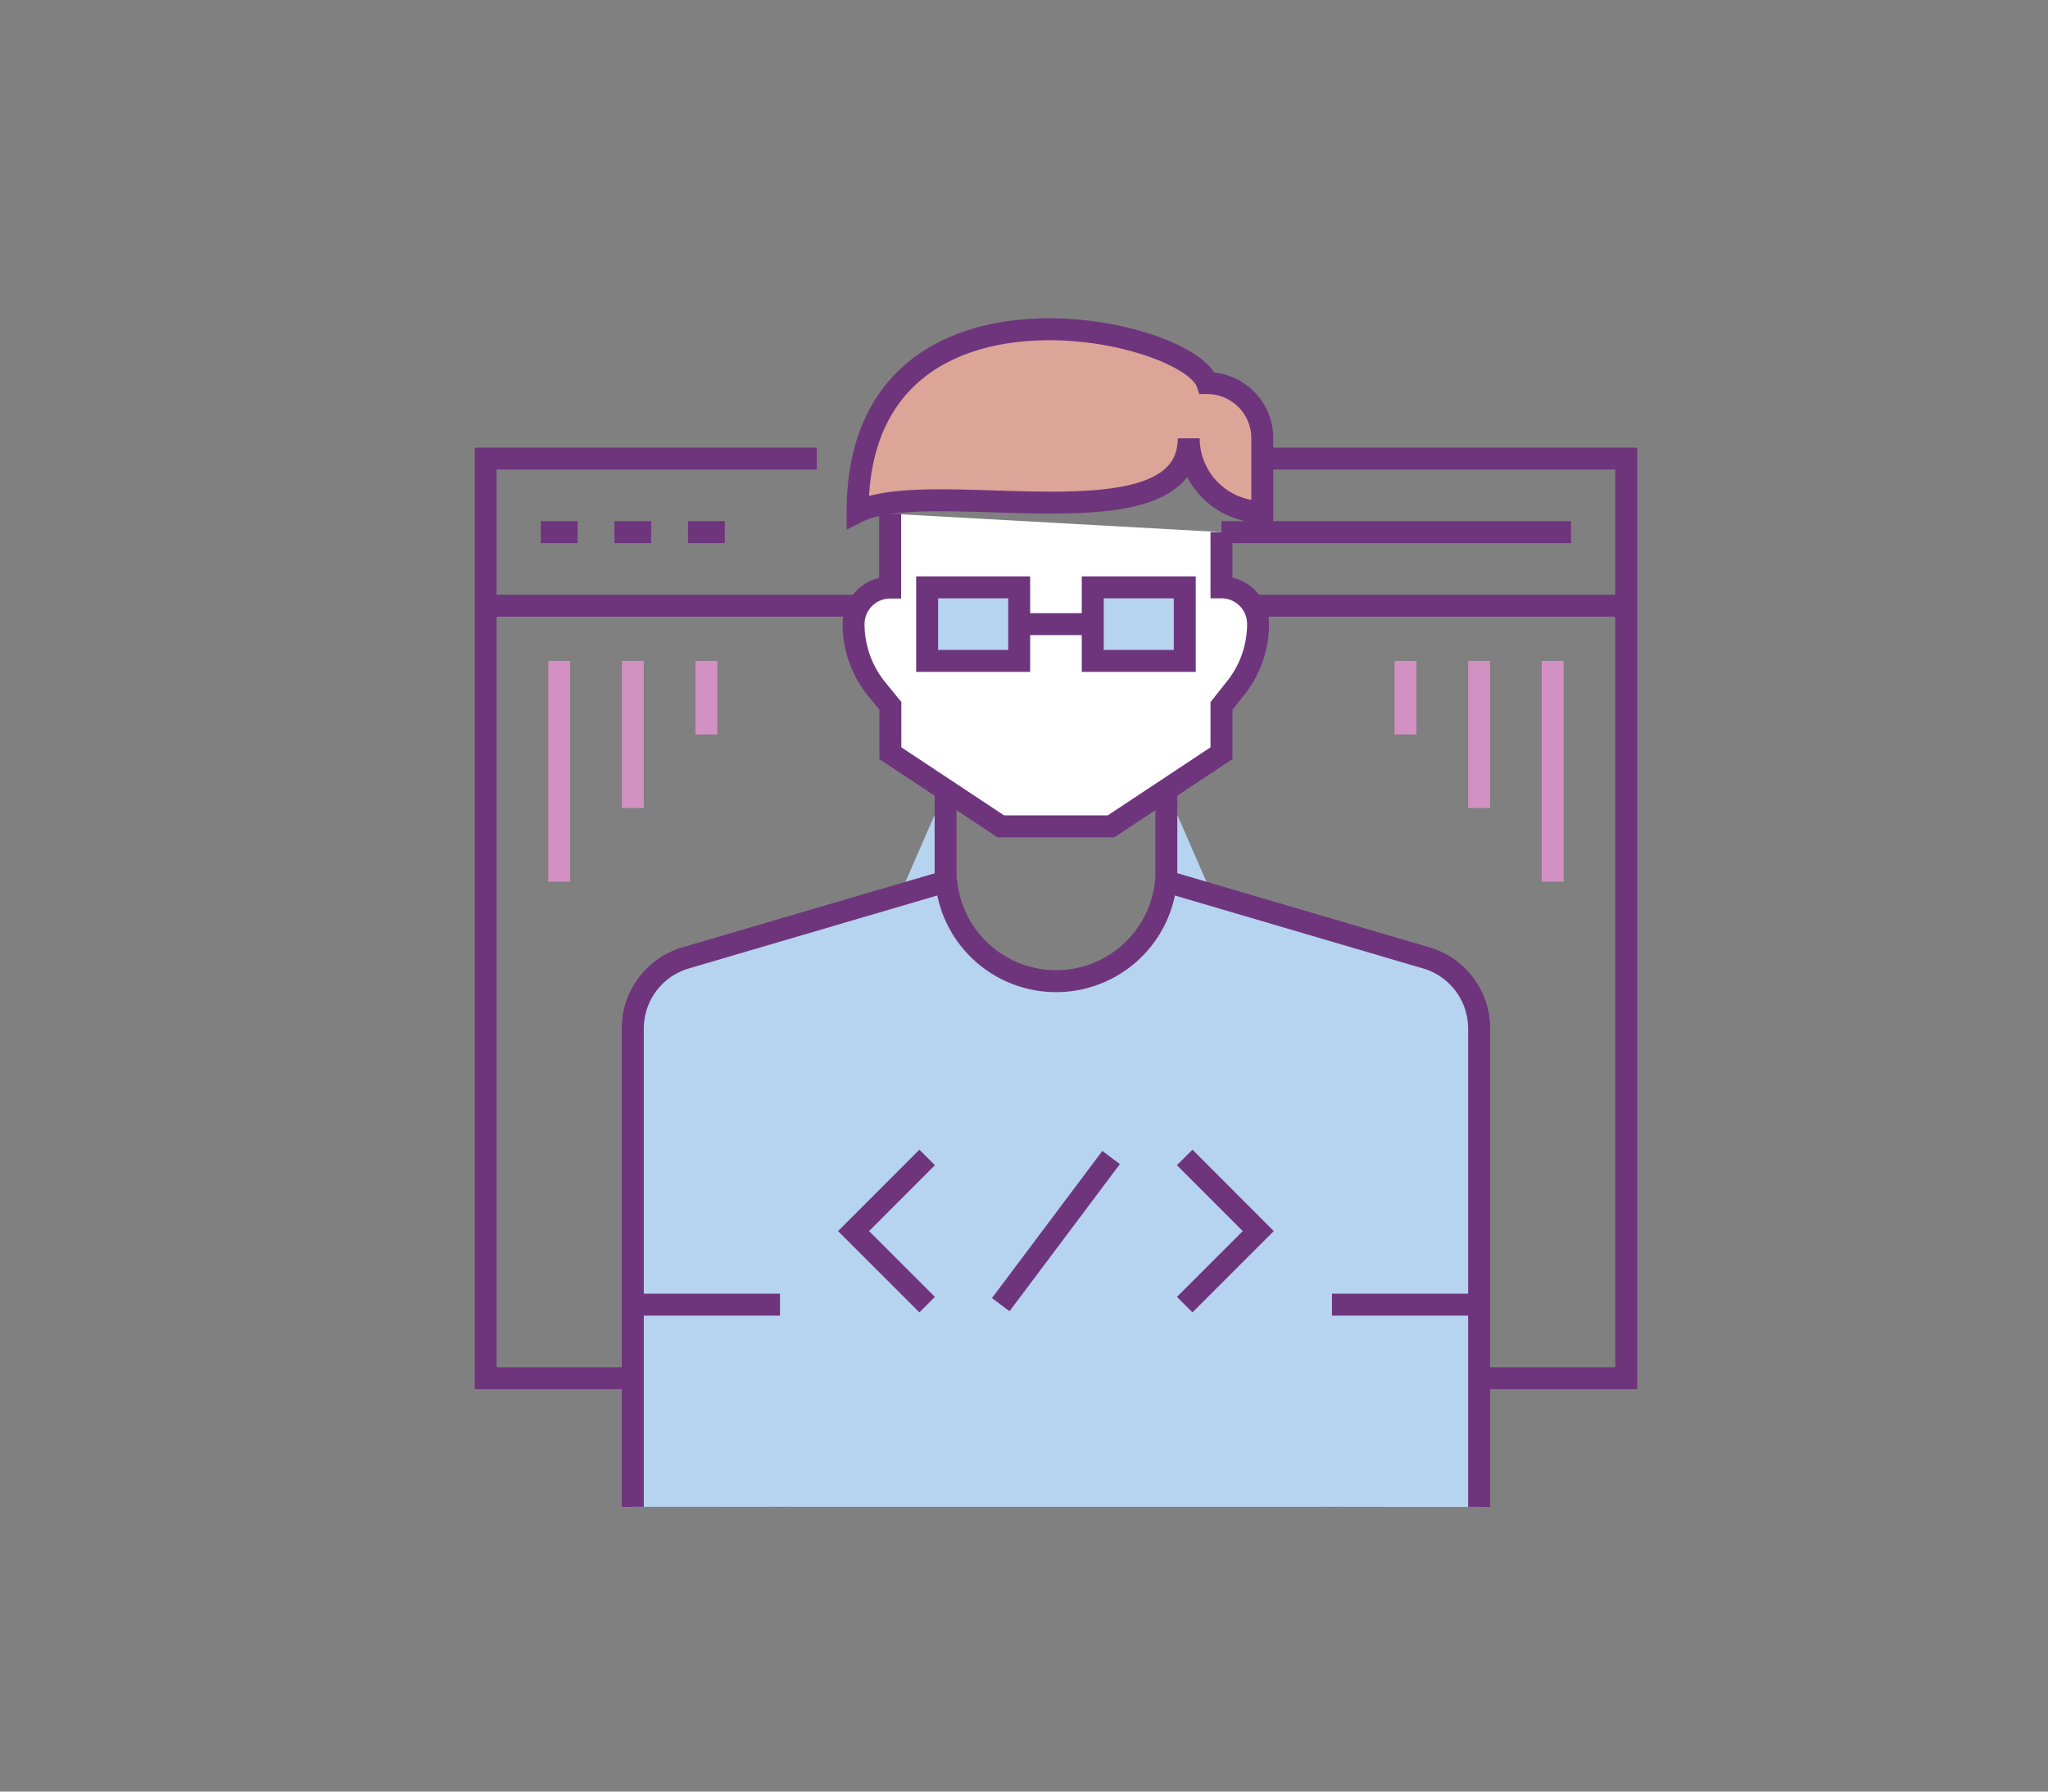 <svg xmlns="http://www.w3.org/2000/svg" viewBox="0 0 280 245"><rect x="0" y="0" width="280" height="245" fill="#808080" stroke="none"/><defs><style>.cls-1{fill:#b6d3ef;}.cls-1,.cls-2,.cls-3,.cls-5{stroke:#6e357d;}.cls-1,.cls-2,.cls-3,.cls-4,.cls-5{stroke-miterlimit:10;stroke-width:3px;}.cls-2{fill:#fff;}.cls-3,.cls-4{fill:none;}.cls-4{stroke:#d390c2;}.cls-5{fill:#dca598;}</style></defs><title>מומחים ויועצים פתרונות 2</title><g id="Layer_14" data-name="Layer 14"><path class="cls-1" d="M202.22,206.07V140.66A10.06,10.06,0,0,0,195,131l-35.54-10.45V108"/><path class="cls-1" d="M129.28,108v12.58L93.74,131a10.06,10.06,0,0,0-7.22,9.65v65.41"/><line class="cls-1" x1="106.64" y1="155.77" x2="106.64" y2="206.07"/><line class="cls-1" x1="182.1" y1="155.77" x2="182.1" y2="206.07"/><path class="cls-2" d="M167,72.77v7.55h0a5,5,0,0,1,5,5h0a14.09,14.09,0,0,1-3.18,8.92L167,96.53V103L151.91,113H136.82L121.73,103V96.53l-1.84-2.26a14.1,14.1,0,0,1-3.19-8.92h0a5,5,0,0,1,5-5h0V70.25"/><path class="cls-1" d="M202.22,206.07V140.66A10.06,10.06,0,0,0,195,131l-35.54-10.45-.07.18a15.09,15.09,0,0,1-30,0l-.07-.18L93.74,131a10.06,10.06,0,0,0-7.22,9.65v65.41"/><rect class="cls-1" x="126.76" y="80.32" width="12.58" height="10.06"/><rect class="cls-1" x="149.4" y="80.32" width="12.58" height="10.06"/><line class="cls-1" x1="139.34" y1="85.35" x2="149.4" y2="85.35"/><line class="cls-1" x1="86.52" y1="178.41" x2="106.64" y2="178.41"/><line class="cls-1" x1="182.1" y1="178.41" x2="202.22" y2="178.41"/><polyline class="cls-1" points="161.97 178.41 172.03 168.35 161.97 158.28"/><polyline class="cls-1" points="126.76 178.41 116.7 168.35 126.76 158.28"/><line class="cls-1" x1="136.82" y1="178.41" x2="151.91" y2="158.29"/><polyline class="cls-3" points="167 62.71 222.34 62.71 222.34 188.47 202.22 188.47"/><polyline class="cls-3" points="86.52 188.47 66.4 188.47 66.4 62.71 111.67 62.71"/><line class="cls-3" x1="116.7" y1="82.83" x2="66.4" y2="82.83"/><line class="cls-3" x1="222.34" y1="82.83" x2="172.03" y2="82.83"/><line class="cls-3" x1="214.79" y1="72.77" x2="167" y2="72.77"/><line class="cls-3" x1="73.94" y1="72.77" x2="78.97" y2="72.77"/><line class="cls-3" x1="84" y1="72.77" x2="89.03" y2="72.77"/><line class="cls-3" x1="94.06" y1="72.77" x2="99.1" y2="72.77"/><line class="cls-4" x1="76.46" y1="120.56" x2="76.46" y2="90.38"/><line class="cls-4" x1="86.52" y1="110.5" x2="86.52" y2="90.38"/><line class="cls-4" x1="96.58" y1="100.44" x2="96.58" y2="90.38"/><line class="cls-4" x1="212.28" y1="120.56" x2="212.28" y2="90.38"/><line class="cls-4" x1="202.22" y1="110.5" x2="202.22" y2="90.38"/><line class="cls-4" x1="192.16" y1="100.44" x2="192.16" y2="90.38"/></g><g id="Layer_2" data-name="Layer 2"><path class="cls-5" d="M172.58,70h0a10.09,10.09,0,0,1-10.06-10.06h0c0,15.09-35.21,5-45.27,10.06,0-35.22,45.27-25.16,47.79-17.61h0a7.54,7.54,0,0,1,7.54,7.55Z"/></g></svg>